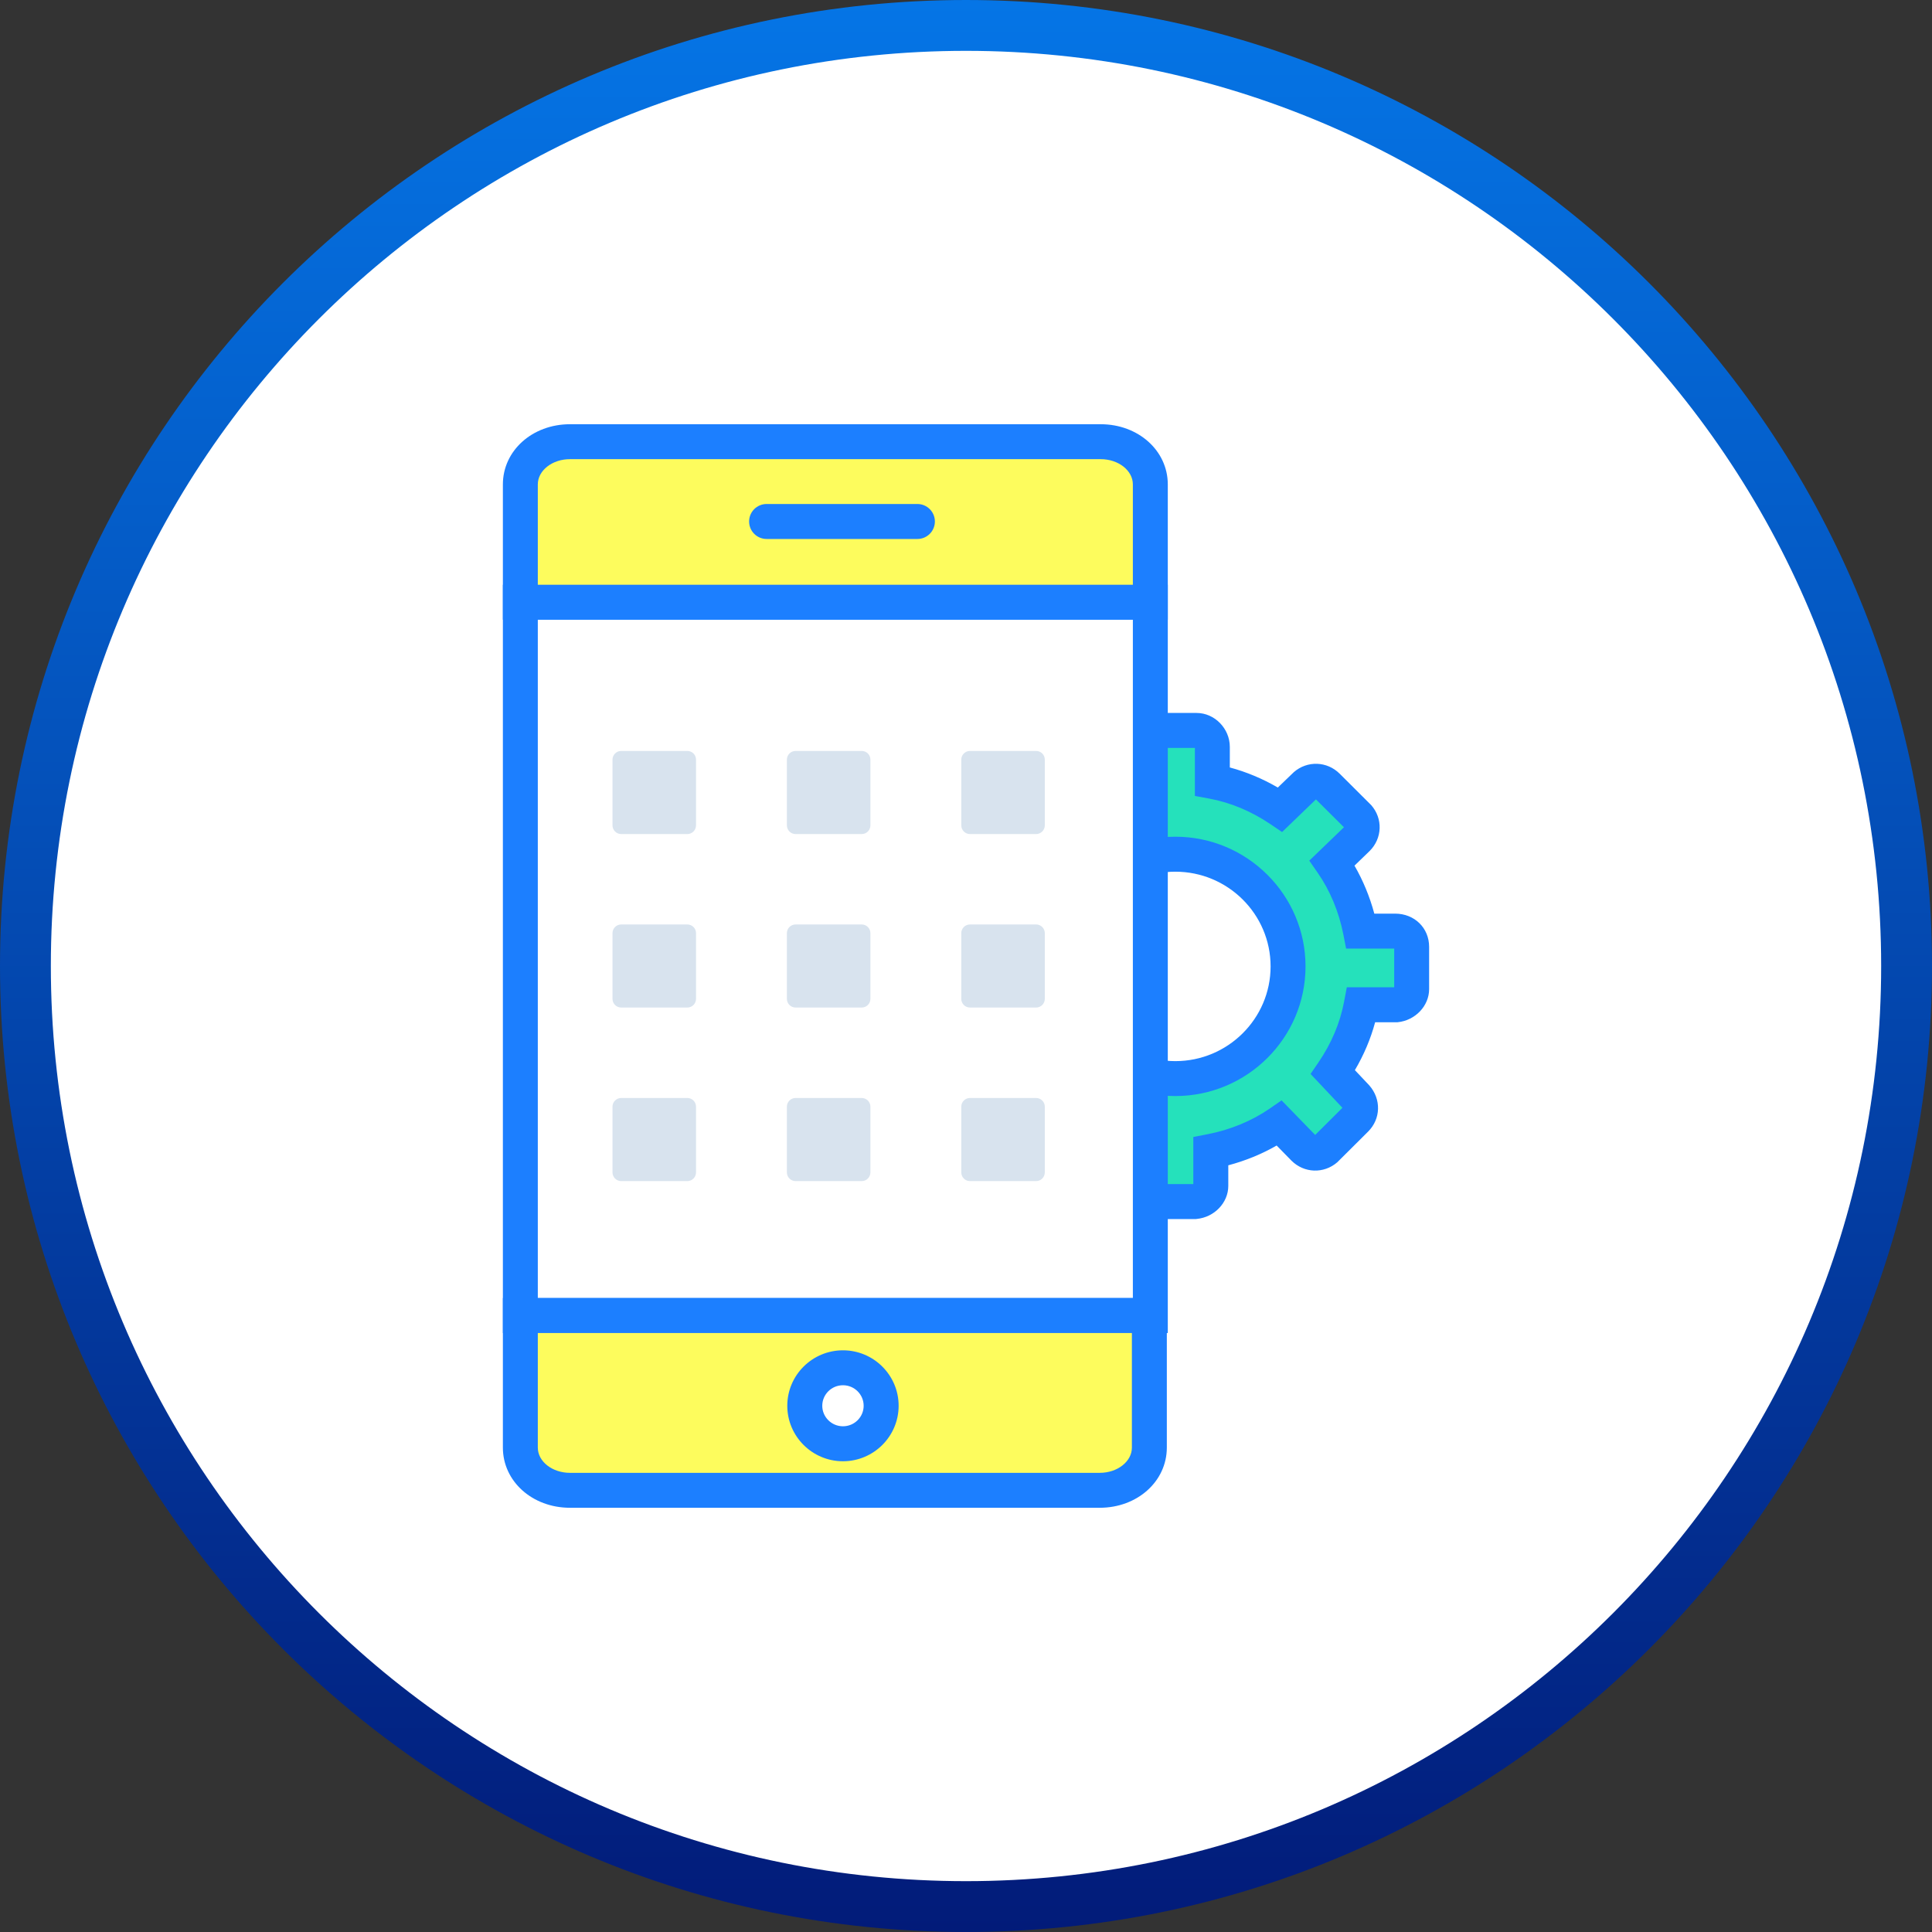<svg width="38" height="38" viewBox="0 0 38 38" fill="none" xmlns="http://www.w3.org/2000/svg">
<rect x="0" y="0" width="38" height="38" fill="#333333" stroke="none"/>
<g clip-path="url(#clip0_1199_31)">
<path d="M19 37.5C29.217 37.5 37.5 29.217 37.5 19C37.5 8.783 29.217 0.5 19 0.5C8.783 0.5 0.5 8.783 0.5 19C0.5 29.217 8.783 37.5 19 37.5Z" fill="white" stroke="url(#paint0_linear_1199_31)"/>
<path d="M27.44 18.314H26.759C26.666 17.836 26.48 17.373 26.201 16.972L26.697 16.494C26.821 16.371 26.821 16.186 26.712 16.063L26.108 15.461C25.984 15.338 25.798 15.338 25.674 15.446L25.178 15.924C24.791 15.662 24.342 15.461 23.846 15.369V14.691C23.846 14.521 23.707 14.367 23.536 14.367H22.699C22.544 14.382 22.39 14.505 22.39 14.675L22.405 15.384C21.925 15.477 21.46 15.662 21.057 15.939L20.577 15.446C20.453 15.322 20.267 15.322 20.143 15.43L19.554 16.016C19.43 16.14 19.43 16.325 19.539 16.448L20.019 16.941C19.756 17.327 19.554 17.774 19.461 18.267H18.78C18.625 18.283 18.47 18.406 18.47 18.576V19.408C18.485 19.562 18.609 19.716 18.78 19.716H19.461C19.554 20.195 19.74 20.657 20.019 21.058L19.523 21.536C19.399 21.659 19.399 21.844 19.508 21.968L20.096 22.553C20.22 22.677 20.406 22.677 20.53 22.569L21.026 22.091C21.414 22.353 21.863 22.553 22.359 22.646V23.324C22.374 23.479 22.498 23.633 22.669 23.633H23.505C23.66 23.617 23.815 23.494 23.815 23.324V22.646C24.295 22.553 24.76 22.368 25.163 22.091L25.643 22.584C25.767 22.708 25.953 22.708 26.077 22.6L26.666 22.014C26.79 21.89 26.79 21.705 26.681 21.582L26.216 21.089C26.48 20.703 26.681 20.256 26.774 19.763H27.456C27.611 19.747 27.766 19.624 27.766 19.454V18.622C27.766 18.437 27.626 18.314 27.44 18.314Z" fill="#25E1BB"/>
<path d="M23.522 23.977H22.669C22.338 23.977 22.052 23.706 22.017 23.359L22.015 23.325V22.921C21.688 22.833 21.372 22.701 21.071 22.525L20.756 22.828C20.492 23.059 20.104 23.046 19.854 22.797L19.25 22.195C19.017 21.93 19.03 21.542 19.281 21.293L19.579 21.006C19.41 20.715 19.278 20.395 19.188 20.061H18.78C18.449 20.061 18.162 19.789 18.128 19.443L18.126 19.409V18.576C18.126 18.246 18.398 17.96 18.745 17.926L18.779 17.924H19.188C19.276 17.599 19.408 17.286 19.584 16.987L19.28 16.675C19.048 16.41 19.061 16.023 19.312 15.773L19.917 15.172C20.182 14.941 20.57 14.955 20.819 15.203L21.109 15.501C21.4 15.334 21.72 15.203 22.055 15.113L22.046 14.683C22.046 14.345 22.318 14.06 22.665 14.025L22.699 14.023H23.536C23.89 14.023 24.189 14.329 24.189 14.691V15.095C24.516 15.183 24.832 15.315 25.133 15.49L25.448 15.187C25.713 14.957 26.101 14.97 26.35 15.218L26.97 15.836C27.203 16.101 27.189 16.489 26.939 16.738L26.641 17.026C26.809 17.316 26.941 17.636 27.031 17.97H27.44C27.821 17.97 28.109 18.251 28.109 18.623V19.455C28.109 19.785 27.837 20.071 27.49 20.106L27.456 20.107H27.047C26.959 20.433 26.826 20.748 26.649 21.048L26.931 21.347C27.172 21.62 27.159 22.009 26.908 22.258L26.303 22.86C26.038 23.09 25.65 23.077 25.401 22.828L25.11 22.531C24.818 22.699 24.496 22.831 24.159 22.92V23.325C24.159 23.655 23.887 23.941 23.539 23.975L23.522 23.977ZM22.702 23.289H23.471V22.363L23.75 22.309C24.196 22.223 24.617 22.049 24.968 21.808L25.207 21.643L25.868 22.323L26.404 21.789L25.777 21.123L25.933 20.895C26.188 20.521 26.358 20.119 26.437 19.699L26.49 19.419H27.422V18.657H26.476L26.422 18.379C26.335 17.936 26.161 17.517 25.919 17.169L25.752 16.928L26.434 16.271L25.883 15.723L25.217 16.365L24.986 16.209C24.61 15.955 24.206 15.786 23.783 15.707L23.502 15.655V14.711H22.734L22.755 15.667L22.47 15.722C22.024 15.808 21.603 15.981 21.252 16.222L21.013 16.387L20.352 15.708L19.816 16.241L20.461 16.903L20.303 17.135C20.048 17.509 19.878 17.911 19.799 18.331L19.746 18.611H18.813V19.373H19.744L19.798 19.651C19.885 20.095 20.058 20.513 20.301 20.862L20.468 21.102L19.786 21.76L20.321 22.293L20.988 21.65L21.218 21.806C21.594 22.061 21.999 22.229 22.421 22.308L22.702 22.361V23.289H22.702Z" fill="#1C7FFF"/>
<path d="M23.117 21.215C24.342 21.215 25.335 20.227 25.335 19.008C25.335 17.789 24.342 16.801 23.117 16.801C21.892 16.801 20.899 17.789 20.899 19.008C20.899 20.227 21.892 21.215 23.117 21.215Z" fill="white"/>
<path d="M23.117 21.558C21.705 21.558 20.556 20.414 20.556 19.008C20.556 17.601 21.705 16.457 23.117 16.457C24.529 16.457 25.678 17.601 25.678 19.008C25.678 20.414 24.529 21.558 23.117 21.558ZM23.117 17.145C22.084 17.145 21.243 17.98 21.243 19.008C21.243 20.035 22.084 20.871 23.117 20.871C24.15 20.871 24.991 20.035 24.991 19.008C24.991 17.98 24.15 17.145 23.117 17.145Z" fill="#1C7FFF"/>
<path d="M10.234 11.845V24.642V24.922V25.875H22.625V11.845H10.234Z" fill="white"/>
<path d="M22.969 26.219H9.891V11.501H22.969V26.219ZM10.578 25.531H22.282V12.188H10.578V25.531Z" fill="#1C7FFF"/>
<path d="M22.625 9.528C22.625 9.061 22.194 8.688 21.649 8.688H11.211C10.666 8.688 10.234 9.061 10.234 9.528V11.845H22.625V9.528Z" fill="#FDFC5D"/>
<path d="M22.969 12.188H9.891V9.528C9.891 8.864 10.47 8.344 11.211 8.344H21.649C22.389 8.344 22.969 8.864 22.969 9.528V12.188ZM10.578 11.501H22.282V9.528C22.282 9.254 21.998 9.031 21.649 9.031H11.211C10.862 9.031 10.578 9.254 10.578 9.528V11.501Z" fill="#1C7FFF"/>
<path d="M10.234 25.875V28.472C10.234 28.939 10.666 29.312 11.211 29.312H21.63C22.175 29.312 22.607 28.939 22.607 28.472V25.875H10.234Z" fill="#FDFC5D"/>
<path d="M21.63 29.656H11.211C10.47 29.656 9.891 29.136 9.891 28.472V25.531H22.95V28.472C22.95 29.136 22.37 29.656 21.63 29.656ZM10.578 26.219V28.472C10.578 28.746 10.862 28.969 11.211 28.969H21.63C21.979 28.969 22.263 28.746 22.263 28.472V26.219H10.578ZM18.044 10.601H15.078C14.888 10.601 14.734 10.447 14.734 10.257C14.734 10.067 14.888 9.913 15.078 9.913H18.044C18.234 9.913 18.388 10.067 18.388 10.257C18.388 10.447 18.234 10.601 18.044 10.601Z" fill="#1C7FFF"/>
<path d="M16.58 28.397C16.995 28.397 17.331 28.062 17.331 27.65C17.331 27.237 16.995 26.902 16.58 26.902C16.165 26.902 15.829 27.237 15.829 27.65C15.829 28.062 16.165 28.397 16.58 28.397Z" fill="white"/>
<path d="M16.58 28.741C15.976 28.741 15.485 28.251 15.485 27.65C15.485 27.048 15.976 26.559 16.58 26.559C17.184 26.559 17.675 27.048 17.675 27.65C17.675 28.251 17.184 28.741 16.58 28.741ZM16.58 27.246C16.355 27.246 16.173 27.427 16.173 27.65C16.173 27.872 16.356 28.053 16.58 28.053C16.805 28.053 16.987 27.872 16.987 27.65C16.987 27.427 16.805 27.246 16.58 27.246Z" fill="#1C7FFF"/>
<path d="M16.948 18.183H15.649C15.554 18.183 15.477 18.259 15.477 18.354V19.646C15.477 19.741 15.554 19.817 15.649 19.817H16.948C17.043 19.817 17.12 19.741 17.12 19.646V18.354C17.12 18.259 17.043 18.183 16.948 18.183ZM20.378 18.183H19.078C18.984 18.183 18.907 18.259 18.907 18.354V19.646C18.907 19.741 18.984 19.817 19.078 19.817H20.378C20.473 19.817 20.55 19.741 20.55 19.646V18.354C20.55 18.259 20.473 18.183 20.378 18.183ZM13.518 18.183H12.219C12.124 18.183 12.047 18.259 12.047 18.354V19.646C12.047 19.741 12.124 19.817 12.219 19.817H13.518C13.613 19.817 13.69 19.741 13.69 19.646V18.354C13.69 18.259 13.613 18.183 13.518 18.183ZM16.948 14.77H15.649C15.554 14.77 15.477 14.847 15.477 14.941V16.233C15.477 16.328 15.554 16.405 15.649 16.405H16.948C17.043 16.405 17.12 16.328 17.12 16.233V14.941C17.12 14.846 17.043 14.77 16.948 14.77ZM20.378 14.77H19.078C18.984 14.77 18.907 14.847 18.907 14.941V16.233C18.907 16.328 18.984 16.405 19.078 16.405H20.378C20.473 16.405 20.55 16.328 20.55 16.233V14.941C20.55 14.846 20.473 14.77 20.378 14.77ZM13.518 14.77H12.219C12.124 14.77 12.047 14.847 12.047 14.941V16.233C12.047 16.328 12.124 16.405 12.219 16.405H13.518C13.613 16.405 13.69 16.328 13.69 16.233V14.941C13.69 14.846 13.613 14.77 13.518 14.77ZM16.948 21.596H15.649C15.554 21.596 15.477 21.672 15.477 21.767V23.059C15.477 23.154 15.554 23.231 15.649 23.231H16.948C17.043 23.231 17.12 23.154 17.12 23.059V21.767C17.12 21.672 17.043 21.596 16.948 21.596ZM20.378 21.596H19.078C18.984 21.596 18.907 21.672 18.907 21.767V23.059C18.907 23.154 18.984 23.231 19.078 23.231H20.378C20.473 23.231 20.55 23.154 20.55 23.059V21.767C20.55 21.672 20.473 21.596 20.378 21.596ZM13.518 21.596H12.219C12.124 21.596 12.047 21.672 12.047 21.767V23.059C12.047 23.154 12.124 23.231 12.219 23.231H13.518C13.613 23.231 13.69 23.154 13.69 23.059V21.767C13.69 21.672 13.613 21.596 13.518 21.596Z" fill="#D8E3EE"/>
</g>
<defs>
<linearGradient id="paint0_linear_1199_31" x1="19" y1="-1.33909e-08" x2="19" y2="38" gradientUnits="userSpaceOnUse">
<stop stop-color="#0575E6"/>
<stop offset="1" stop-color="#021B79"/>
</linearGradient>
<clipPath id="clip0_1199_31">
<rect width="38" height="38" fill="white"/>
</clipPath>
</defs>
</svg>
